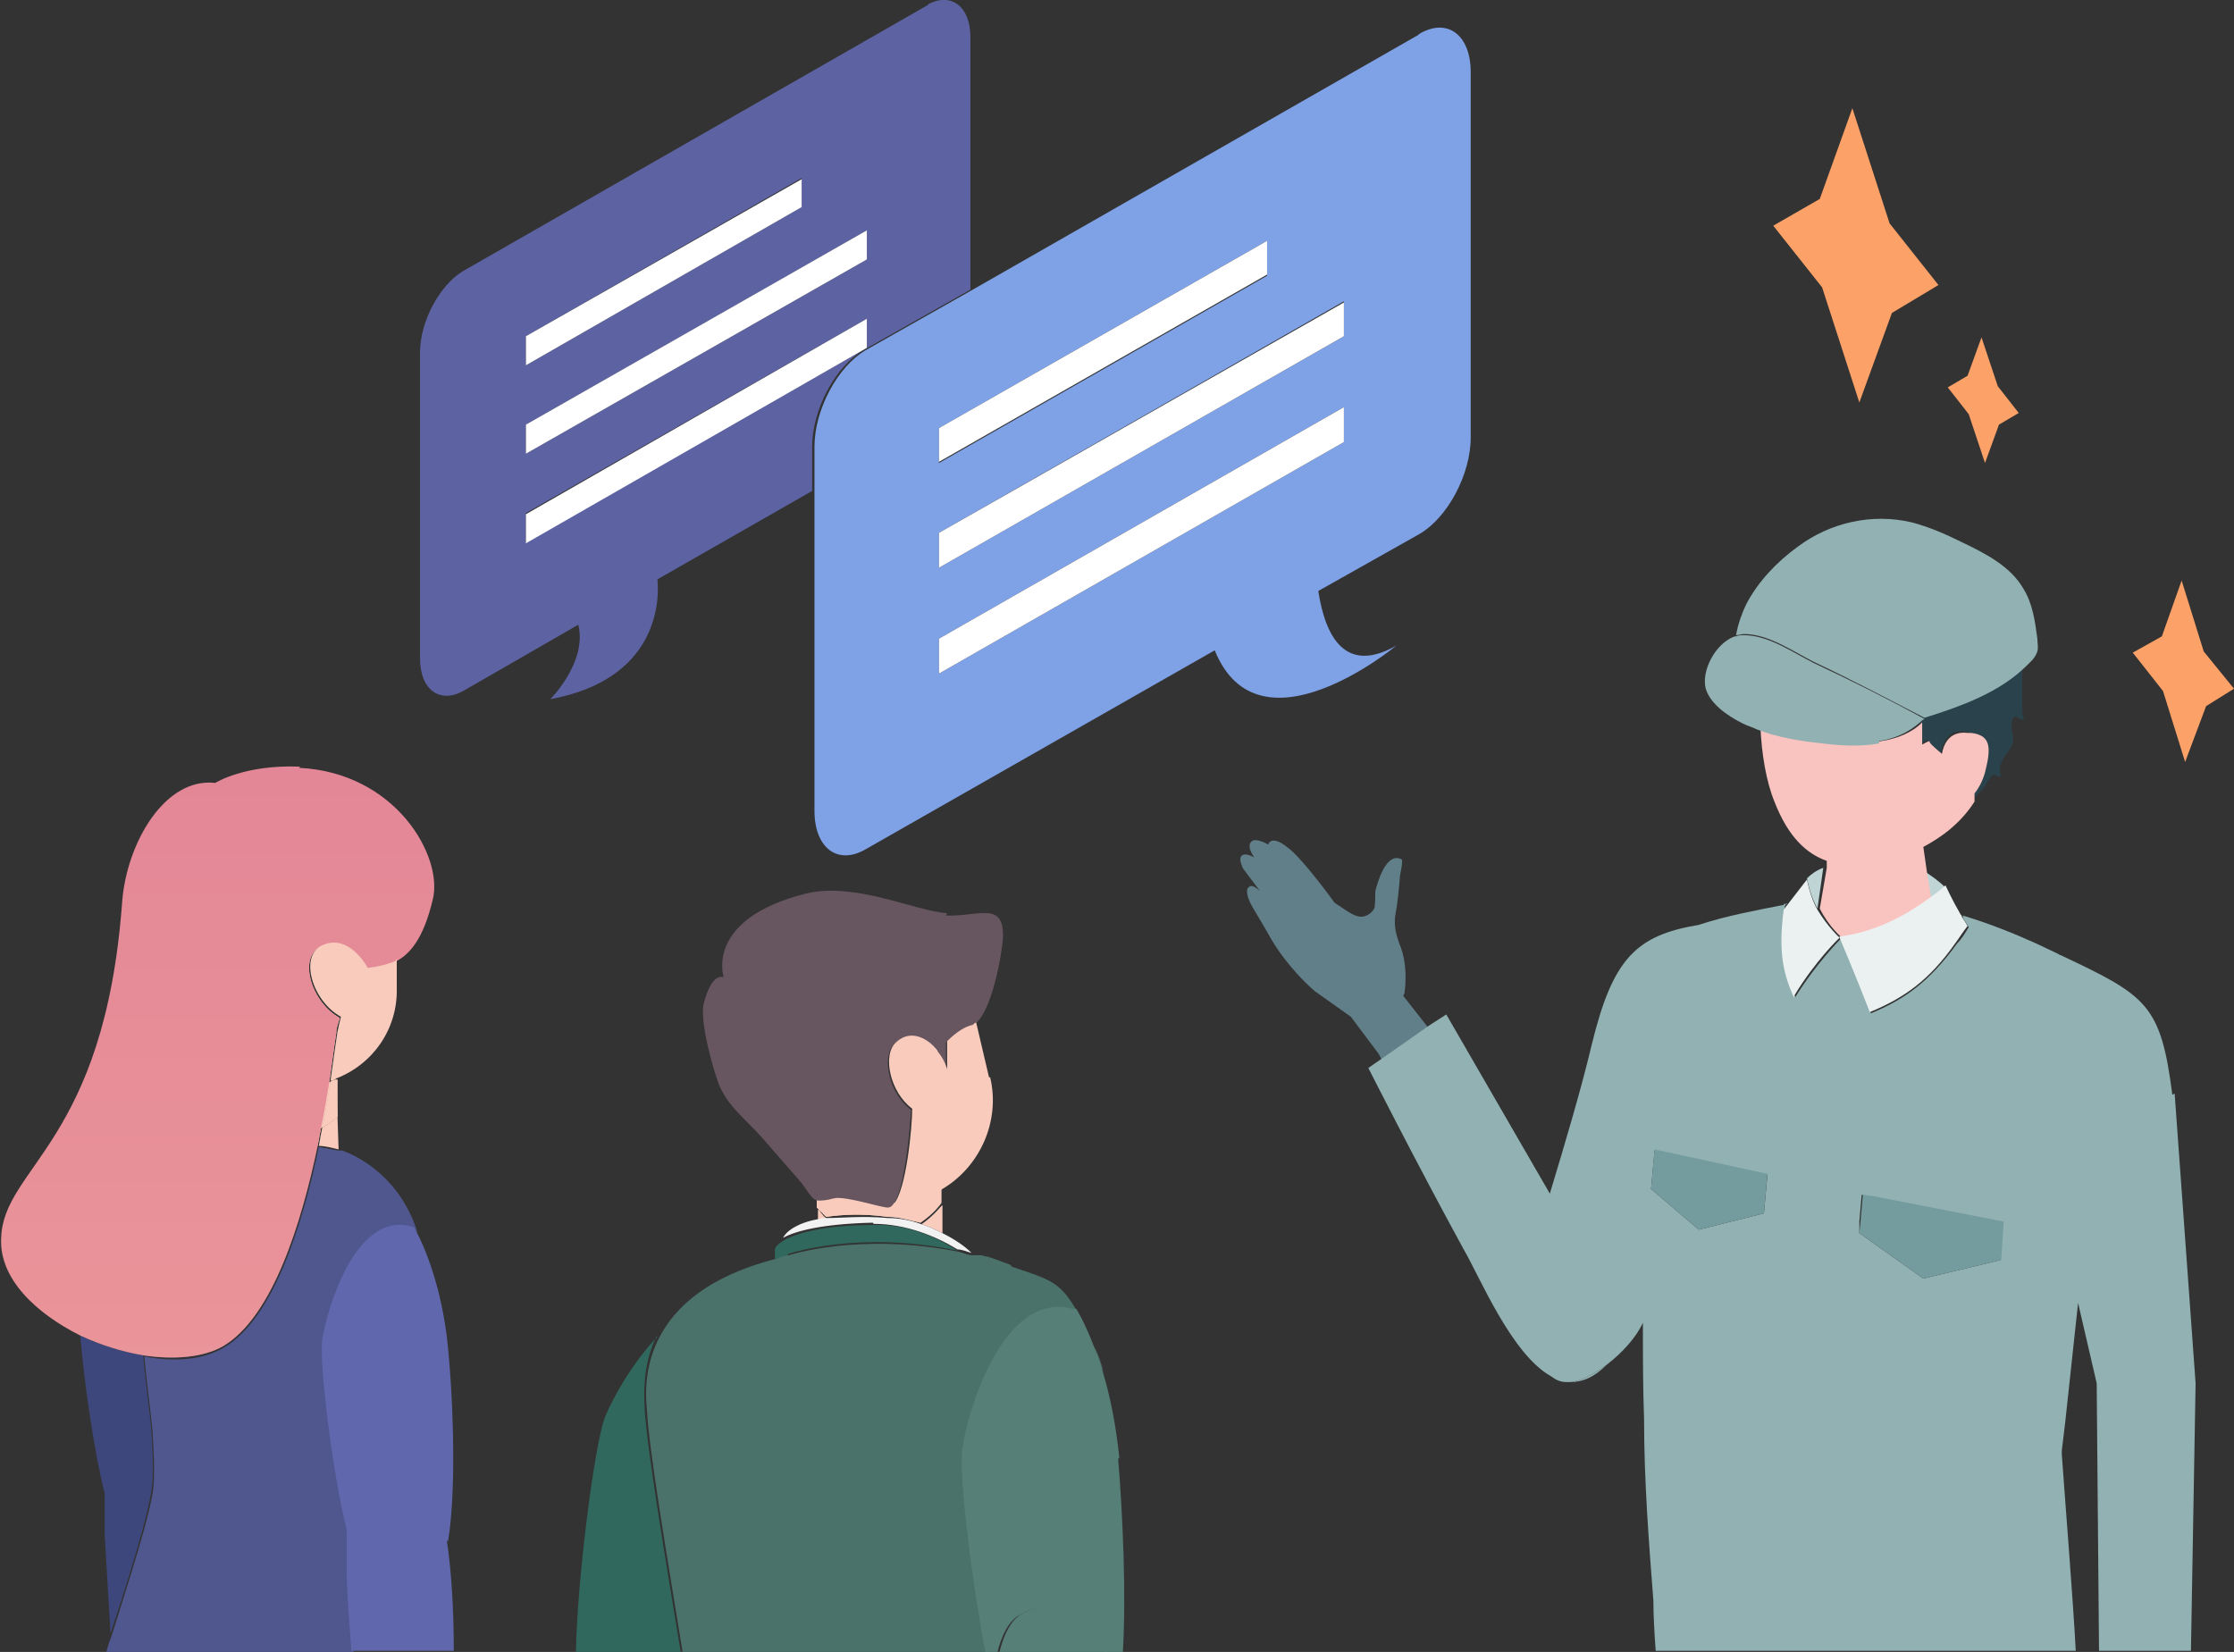 <?xml version="1.0" encoding="UTF-8"?>
<svg id="_レイヤー_1" data-name="レイヤー 1" xmlns="http://www.w3.org/2000/svg" version="1.1" xmlns:xlink="http://www.w3.org/1999/xlink" viewBox="0 0 192 142">
  <rect x="0" y="0" width="192" height="142" fill="#333333" stroke="none"/>
  <defs>
    <style>
      .cls-1 {
        fill: url(#_名称未設定グラデーション_2);
      }

      .cls-1, .cls-2, .cls-3, .cls-4, .cls-5, .cls-6, .cls-7, .cls-8, .cls-9, .cls-10, .cls-11, .cls-12, .cls-13, .cls-14, .cls-15, .cls-16, .cls-17, .cls-18, .cls-19, .cls-20, .cls-21, .cls-22, .cls-23, .cls-24, .cls-25 {
        stroke-width: 0px;
      }

      .cls-2 {
        fill: #50578e;
      }

      .cls-3 {
        fill: #f2f2f2;
      }

      .cls-4 {
        fill: #2a424b;
      }

      .cls-5 {
        fill: #fca167;
      }

      .cls-6 {
        fill: #67565f;
      }

      .cls-7 {
        fill: #4a726a;
      }

      .cls-8 {
        fill: #7fa1e5;
      }

      .cls-26, .cls-23 {
        isolation: isolate;
      }

      .cls-9 {
        fill: #749c9f;
      }

      .cls-10 {
        fill: none;
      }

      .cls-11 {
        fill: #6167ad;
      }

      .cls-12 {
        fill: url(#_名称未設定グラデーション);
      }

      .cls-13 {
        fill: #ebf1f1;
      }

      .cls-14 {
        fill: url(#_名称未設定グラデーション_3);
      }

      .cls-15 {
        fill: #3e477c;
      }

      .cls-16 {
        fill: #91b1b3;
      }

      .cls-17 {
        fill: #567f77;
      }

      .cls-18 {
        fill: #f9c3c0;
      }

      .cls-19, .cls-23 {
        fill: #f8cbbc;
      }

      .cls-20 {
        fill: #bfd4d5;
      }

      .cls-21 {
        fill: #fff;
      }

      .cls-22 {
        fill: #30685d;
      }

      .cls-23 {
        mix-blend-mode: multiply;
      }

      .cls-24 {
        fill: #5d63a2;
      }

      .cls-25 {
        fill: #617f88;
      }
    </style>
    <linearGradient id="_名称未設定グラデーション" data-name="名称未設定グラデーション" x1="2600.5" y1="10.9" x2="2600.5" y2="-40.3" gradientTransform="translate(2613.3 171.9) rotate(-177.9)" gradientUnits="userSpaceOnUse">
      <stop offset="0" stop-color="#e18296"/>
      <stop offset="1" stop-color="#f2a59c"/>
    </linearGradient>
    <linearGradient id="_名称未設定グラデーション_2" data-name="名称未設定グラデーション 2" x1="2593.6" y1="10.9" x2="2593.6" y2="-40.3" gradientTransform="translate(2613.3 171.7) rotate(-177.9)" gradientUnits="userSpaceOnUse">
      <stop offset="0" stop-color="#e18296"/>
      <stop offset="1" stop-color="#f2a59c"/>
    </linearGradient>
    <linearGradient id="_名称未設定グラデーション_3" data-name="名称未設定グラデーション 3" x1="18.7" y1="91.6" x2="18.7" y2="-32" gradientTransform="translate(0 142) scale(1 -1)" gradientUnits="userSpaceOnUse">
      <stop offset="0" stop-color="#e18296"/>
      <stop offset="1" stop-color="#f2a59c"/>
    </linearGradient>
  </defs>
  <g class="cls-26">
    <g id="_レイヤー_2" data-name=" レイヤー 2">
      <g id="_コンテンツ" data-name=" コンテンツ">
        <path class="cls-10" d="M178.5,112.1l-1.4,12.7v.3c.3,2.8,1.1,12.9,1.2,16.9h1.9l-.2-23-1.6-6.9h0Z"/>
        <path class="cls-15" d="M13,122.8c-.2-2-.5-4.1-.7-6.3-1.8-.3-3.7-.9-5.4-1.7.3,3.8,1.2,10.1,2.1,13.6,0,1.1,0,2.3,0,3.6.1,1.8.3,5,.5,8.4,1.6-4.8,3.4-10.6,3.6-12.9.1-1.5,0-3.1-.1-4.8h0Z"/>
        <path class="cls-19" d="M29,96s-.5.5-1.3.9c-.1.5-.2,1-.3,1.6.6,0,1.2.2,1.7.3h0l-.2-5.9h0v3.2c.1,0,.1,0,.1,0Z"/>
        <path class="cls-2" d="M29.9,131.6c-1.2-4.8-2.4-14.4-2.1-16.4.3-2.6,2.9-11.3,7.9-9.6,0,0,0,.1.2.4-1.5-4.9-5.3-6.7-6.5-7.1,0,0-.2,0-.3,0h0c-.6-.1-1.1-.2-1.7-.3-1.4,6.7-3.9,14.7-8.1,17.2-1.8,1.1-4.3,1.3-6.9.8.2,2.2.5,4.3.7,6.3.1,1.7.2,3.3.1,4.8-.2,2.3-2.1,8.1-3.6,12.9-.2.5-.4,1.1-.5,1.6h21.3c-.2-2.8-.3-5.3-.4-6.8,0-1.3,0-2.6,0-3.6h0Z"/>
        <path class="cls-19" d="M29,96v-3.2c-.3,0-.5.1-.6.2-.2,1.2-.4,2.5-.7,3.9.8-.4,1.3-.9,1.3-.9h0Z"/>
        <path class="cls-23" d="M29,96v-3.2c-.3,0-.5.1-.6.2-.2,1.2-.4,2.5-.7,3.9.8-.4,1.3-.9,1.3-.9h0Z"/>
        <path class="cls-11" d="M38.5,132.5c.7-4,.5-11.6,0-16.7-.5-5.2-2.1-8.8-2.7-9.9-.1-.3-.2-.4-.2-.4-5-1.7-7.5,7.1-7.9,9.6-.3,2,.9,11.7,2.1,16.4,0,1.1,0,2.3,0,3.6,0,1.6.2,4,.4,6.8h8.8c0-3.5-.2-6.9-.6-9.5h0Z"/>
        <path class="cls-15" d="M12.1,113.6c-.2-4.3-1.3-7.7.8-11,.1-.2.2-.3.3-.5-4,.3-6.1,7.5-6.4,9.8,0,.5,0,1.5,0,2.8,1.7.8,3.6,1.4,5.4,1.7,0-1-.2-1.9-.2-2.9Z"/>
        <path class="cls-19" d="M24.6,97.7c-2.7,0-3.7-1.4-3.7-1.4v2c1.2,0,2.5,0,4.1,0,.8,0,1.5.1,2.3.2.1-.5.2-1.1.3-1.6-.8.4-1.8.8-3.1.8h0Z"/>
        <path class="cls-11" d="M14.2,101.1s-.5.3-1,1.1c-.1.1-.2.3-.3.5.3-.5.8-1,1.3-1.5Z"/>
        <path class="cls-12" d="M14.2,101.1s-.5.3-1,1.1c-.1.1-.2.3-.3.5.3-.5.8-1,1.3-1.5Z"/>
        <path class="cls-2" d="M21,98.2h0c-.6,0-1.2,0-1.8.2-1.8.2-3.6.8-5,2.7-.5.5-.9,1-1.3,1.5-2.2,3.2-1.1,6.7-.8,11,0,1,.1,1.9.2,2.9,2.6.4,5.2.2,6.9-.8,4.2-2.5,6.7-10.5,8.1-17.2-.8-.1-1.5-.2-2.3-.2-1.5,0-2.9,0-4,0h0Z"/>
        <rect class="cls-23" x="20.8" y="91.4" height="4.9"/>
        <rect class="cls-1" x="20.8" y="91.4" height="4.9"/>
        <path class="cls-19" d="M24.6,97.7c1.3,0,2.3-.4,3.1-.8.3-1.4.5-2.7.7-3.9-.6.2-1.3.3-2,.3-2.1,0-4.1-.7-5.6-1.9l.2,4.9s1,1.5,3.7,1.4h0Z"/>
        <path class="cls-23" d="M24.6,97.7c1.3,0,2.3-.4,3.1-.8.3-1.4.5-2.7.7-3.9-.6.2-1.3.3-2,.3-2.1,0-4.1-.7-5.6-1.9l.2,4.9s1,1.5,3.7,1.4h0Z"/>
        <path class="cls-19" d="M25.5,72.3c-4.4.2-7.9,3.9-7.8,8.3l.2,5.1c0,2.3,1.2,4.3,2.8,5.7h0c1.5,1.3,3.4,2,5.6,1.9.7,0,1.4-.2,2-.3.3-2.1.5-3.6.6-4.2,0-.5.2-.9.3-1.3-2.4-1.3-3.6-5.1-1.7-6.1,2.4-1.2,4,1.9,4,1.9.8-.2,1.7-.3,2.4-.6v-2.6c-.3-4.4-4-7.8-8.4-7.7h0Z"/>
        <path class="cls-14" d="M25.8,65.9c-4.8-.2-7.3,1.4-7.3,1.4-4.3-.5-7.6,5.1-8,10.2-1.5,20.7-10.2,22.8-10.4,28.9-.2,3.5,3,6.5,6.8,8.4,1.7.8,3.6,1.4,5.4,1.7,2.6.4,5.2.2,6.9-.8,4.2-2.5,6.7-10.5,8.1-17.2.1-.5.2-1.1.3-1.6.3-1.4.5-2.7.7-3.9.3-2.1.5-3.6.6-4.2,0-.5.2-.9.3-1.3-2.4-1.3-3.6-5.1-1.7-6.1,2.4-1.2,4,1.9,4,1.9.8-.2,1.7-.3,2.4-.6,1.3-.6,2.5-2,3.3-5.4.9-3.7-3.2-10.9-11.5-11.3h0Z"/>
        <path class="cls-19" d="M34,82.6c-.7.3-1.5.5-2.4.6,0,0-1.6-3.1-4-1.9-1.9,1-.7,4.8,1.7,6.1-.1.4-.2.8-.3,1.3-.1.6-.3,2.1-.6,4.2.2,0,.4-.1.5-.2,3.1-1.2,5.3-4.2,5.2-7.8v-2.5Z"/>
        <path class="cls-22" d="M56.5,114.9c-2.2,2.3-3.9,5.4-4.5,6.9-.9,2.3-2.4,14-2.5,20.2h9c-1.4-8.6-2.9-17.4-3.1-21-.1-1.9,0-4,1-6.1h0Z"/>
        <path class="cls-19" d="M79.1,105.2c.7.2,1.3.5,1.9.8v-2.4c-.1,0-.7.9-1.9,1.7h0Z"/>
        <path class="cls-19" d="M70.3,104v-.8h0v1.7c.3,0,.5,0,.8-.1-.5-.4-.7-.8-.7-.8Z"/>
        <rect class="cls-23" x="80.9" y="102.2" height="1.3"/>
        <path class="cls-19" d="M78.2,103.2h0c-.5.1-1.1.2-1.6.2-.1.1-.3.2-.4.2-.6,0-3.6-1-4.6-.8-.7.1-1.2.2-1.4.2v.8c0,0,.3.3.8.8,1.4-.2,3.1-.3,5.3,0,1,0,1.9.3,2.8.5,1.2-.8,1.8-1.7,1.8-1.7v-1.3c-.8.5-1.7.8-2.7,1.1h0Z"/>
        <path class="cls-23" d="M78.2,103.2h0c-.5.1-1.1.2-1.6.2-.1.1-.3.2-.4.2-.6,0-3.6-1-4.6-.8-.7.1-1.2.2-1.4.2v.8c0,0,.3.3.8.8,1.4-.2,3.1-.3,5.3,0,1,0,1.9.3,2.8.5,1.2-.8,1.8-1.7,1.8-1.7v-1.3c-.8.5-1.7.8-2.7,1.1h0Z"/>
        <path class="cls-3" d="M75.1,105.2c2.8,0,5.4,1.1,7.2,2.2.4,0,.8.2,1.2.3-.6-.6-1.5-1.2-2.5-1.7-.6-.3-1.2-.6-1.9-.8-.8-.3-1.8-.5-2.8-.5-2.2-.2-3.9,0-5.3,0-.2,0-.4,0-.7.1-1.7.3-2.7,1-3,1.6,1.1-.6,3.4-1.2,7.7-1.3Z"/>
        <path class="cls-22" d="M67.7,107.8s6-2.1,14.6-.3c-1.9-1.2-4.4-2.3-7.2-2.2-4.3,0-6.6.7-7.7,1.3-.5.3-.8.6-.8.8,0,.2,0,.4,0,.8.4,0,.7-.2,1.1-.3h0Z"/>
        <path class="cls-7" d="M94.1,115.8c.2.7.5,1.4.8,2.3-.2-.8-.5-1.6-.8-2.3Z"/>
        <path class="cls-7" d="M86.8,108.7c-.6-.2-1.3-.5-2-.7-.1,0-.2,0-.4-.1-.2,0-.3,0-.5,0,0,0,0,0,0,0-.1,0-.2,0-.3,0-.4,0-.8-.2-1.2-.3-8.6-1.7-14.6.3-14.6.3-.4,0-.8.2-1.1.3-5.8,1.5-8.7,4.1-10.1,6.9-1,2-1.2,4.1-1,6.1.2,3.6,1.7,12.4,3.1,21h26.3c-1.2-6.3-2.3-15.4-2-17.5.4-3.2,3.5-13.7,9.5-12.1-1.4-2.4-2.2-2.6-5.5-3.7h0Z"/>
        <path class="cls-6" d="M81.4,78.5c-2.8-.2-7.9-2.7-12.1-1.7-8.8,2.2-7.1,7.2-7.1,7.2,0,0-1-.5-1.7,2.2-.3,1,.2,3.8,1.2,6.8.8,2.1,2.3,3.1,3.8,4.8l3.4,3.9c.8,1.1.9,1.4,1.4,1.5.3,0,.7,0,1.4-.2,1-.2,4,.8,4.6.8.2,0,.3-.1.4-.2,1.1-1.2,1.5-6.7,1.6-8.2-1.9-1.4-2.6-4.6-1.4-5.7,1.4-1.3,2.8,0,3.4.5.1.1.2.2.2.3,0,0,0,0,0,0,.6.7.8,1.5.8,1.5v-2.4h0c.8-.7,1.7-1.2,2.2-1.4.1,0,.2,0,.3-.2,1.4-1,2.3-5.8,2.4-7.4.1-3.2-2.1-1.8-4.9-1.9h0Z"/>
        <path class="cls-19" d="M85,92.6l-1.1-4.7c-.1,0-.2.1-.3.2-.6.1-1.4.6-2.2,1.4v2.4c0,0-.2-.8-.8-1.5,0,0,0,0,0,0,0,0,0-.1-.2-.3-.5-.6-2-1.8-3.4-.5-1.2,1.1-.5,4.3,1.4,5.7,0,1.5-.5,7-1.6,8.2.5,0,1.1,0,1.6-.2h0c.9-.2,1.8-.6,2.6-1.1,3.2-1.9,5-5.8,4.1-9.6h0Z"/>
        <path class="cls-17" d="M96.2,125.3c-.3-2.9-.8-5.3-1.4-7.3-.2-.9-.5-1.6-.8-2.3-.8-2.1-1.5-3.2-1.5-3.2,0,0-.2,0-.3,0-6-1.6-9.1,8.9-9.5,12.1-.3,2.2.8,11.2,2,17.5h1c.4-1.6,1-2.7,1.8-3.2,1.6-.9,5.3-2.4,7.5,3.2h1.5c.3-5.1,0-11.8-.4-16.7h0Z"/>
        <path class="cls-17" d="M87.7,138.8c-.8.5-1.4,1.6-1.8,3.2h9.3c-2.1-5.6-5.9-4.1-7.5-3.2Z"/>
        <path class="cls-25" d="M120.7,85.4s.4-2.3-.4-4.2c-.3-.8-.5-1.6-.4-2.4,0,0,0,0,0,0,.2-1.1.3-2.1.4-3.2,0-.5.2-1,.2-1.5s0-.2,0-.2c0,0,0,0-.2-.1-1.2-.4-1.9,2-2.1,2.8,0,.3,0,1.3-.1,1.5-.2.4-.7.7-1.1.7-.7,0-1.5-.7-2.3-1.2,0,0-2.8-3.9-4.1-4.8-1.4-1.1-1.6-.2-1.6-.2,0,0-1-.6-1.4-.3-.3.2-.3.7.2,1.4,0,0-.7-.4-1-.2-.4.2-.1.8,0,1.1.2.3,1.5,2,1.5,2,0,0-.6-.6-.9-.4-.4.2-.2.9.1,1.5.2.4.9,1.5,1.8,3.1.8,1.4,2.4,3.3,3.7,4.4l3.1,2.2,2.4,3.2.3.6,4-2.8-2.2-2.8h0Z"/>
        <path class="cls-16" d="M138.1,117.3c-1.1.8-2.2,1.4-3.1,1.5,1,0,2-.4,3.1-1.5Z"/>
        <path class="cls-16" d="M175,81.2c.6.3,1.3.6,1.9.9-.6-.3-1.3-.6-1.9-.9Z"/>
        <polygon class="cls-16" points="177.1 125.1 177 124.8 177.1 125.1 177.1 125.1"/>
        <path class="cls-16" d="M153.6,77.7c0,0-.2,0-.3,0,0,.1,0,.2,0,.3,0-.1.2-.2.3-.4h0Z"/>
        <path class="cls-16" d="M168.6,78.7h0s-.1,0-.1,0c0,0,0,.1.1.2,0,0,0-.2,0-.2h0Z"/>
        <path class="cls-16" d="M174.9,81.1c-2-.9-4-1.7-6.3-2.4h0c2.2.7,4.3,1.6,6.3,2.4Z"/>
        <path class="cls-16" d="M153.4,77.7c0,0-.2,0-.2,0h0c0,0,.2,0,.2,0Z"/>
        <polygon class="cls-16" points="177 124.8 178.5 112.1 178.5 112.1 177.3 122.3 177 124.8"/>
        <path class="cls-20" d="M167.1,76.2c-.5-.5-1.1-.9-1.7-1.3l.4,2.4c.9-.6,1.4-1.1,1.4-1.1h0Z"/>
        <path class="cls-20" d="M156.2,78.1l.5-3.5c-.6.2-1.1.6-1.4.9.2,1,.5,1.9.9,2.6Z"/>
        <path class="cls-4" d="M165.4,61.7c-.1.1-.2.2-.4.3,0,.6.1,1.2,0,1.9.2,0,.5-.2.7-.3-.2,0,.4.6,1.1,1.1.1-.6.5-2.1,2.2-1.8,1.8.3,1.8,1.4,1.2,3.4-.2.8-.5,1.4-.9,1.8,0,.2,0,.5.1.7h0c.4-.3.8-.7,1.1-1.1.3-.3.4-.8.8-1.1,0,0,0,0,.1,0,0,0,.1,0,.1,0,.1.1.3.2.5.1-.3-.6,0-1.2.3-1.7.2-.3.5-.6.6-.9.3-.7-.1-1.3,0-2,0-.2.1-.3.2-.5,0,0,0,0,0,0,0,0,.1,0,.2,0,.2.2.5.3.7.3-.2-.3-.2-.8-.2-1.1,0-.4,0-.9,0-1.3,0-.8,0-1.6,0-2.4-2.3,2.3-5.6,3.5-8.8,4.5h0Z"/>
        <path class="cls-18" d="M169.1,63h0c-1.7-.2-2.1,1.2-2.2,1.8,0,.2,0,.3,0,.3,0,0,0-.1,0-.3-.6-.5-1.3-1.1-1-1.1-.2,0-.5.2-.7.3,0-.6,0-1.2,0-1.9-.9.9-2.2,1.4-3.5,1.6-1.6.3-3.2.2-4.9,0-1.9-.2-3.8-.6-5.5-1.2.1,2.3.5,4.7,1.2,6.4,1.2,3.1,2.8,4.5,4.5,5.1v.6c0,0-.6,3.5-.6,3.5h0c.8,1.6,1.9,2.5,1.9,2.5,3.3-.4,6.1-2.1,7.7-3.3l-.4-2.4-.3-2.1c1.5-.8,3.2-2,4.4-3.9,0-.2,0-.5,0-.7.4-.5.7-1.1.9-1.8.5-2,.6-3.2-1.2-3.4Z"/>
        <path class="cls-16" d="M186.7,94.1c-1-7.8-2.2-8.5-9.6-12h0c0,0-.1,0-.2-.1-.6-.3-1.3-.6-1.9-.9,0,0,0,0,0,0-2-.9-4-1.7-6.3-2.4h0c0,0,0,0,0,0h0s0,0,0,.2c.2.3.3.5.5.8-.3.5-.6,1-1,1.4-2.4,3.3-4.5,4.8-7.4,6-1.2-3.1-2.6-6.4-2.6-6.4,0,0-2.1,2.1-3.9,5-.8-2-1.4-3.8-.9-7.6,0-.1,0-.2,0-.3h0c0,0-.2,0-.2,0h0c-2,.4-4.8.9-7.2,1.7-5.4.9-7.4,2.9-9.2,10.3-.9,3.8-2.3,8.5-3.6,12.8l-8.9-15.4-1.4.9-4,2.8-1.3.9s4.1,8.1,8.2,15.6c1.4,2.4,4.1,9,7.5,10.9.4.3.8.5,1.3.5.1,0,.3,0,.4,0,.9-.1,2-.7,3.1-1.5,1.3-1,2.5-2.3,3.1-3.6,0,2.8,0,5.6.1,8.3,0,5.3.4,10.4.8,15.6,0,1.3.1,3,.2,4.3h36.1c-.2-4-1-14-1.2-16.9h0v-.3s.3-2.5.3-2.5l1.1-10.2,1.6,6.9.2,23h7.9l.4-23-1.8-24.9h0ZM151.6,104.3l-5.6,1.4-4.1-3.5.3-3.3,9.7,2.1-.3,3.3h0ZM172,108.3l-6.7,1.6-5.5-3.9v-1c0,0,.2-2.3.2-2.3l.8.2,11.3,2.2-.2,3.3h0Z"/>
        <path class="cls-13" d="M154.2,85.6c1.8-3,3.9-5,3.9-5,0,0-1-.9-1.9-2.4-.4-.7-.7-1.6-.9-2.6,0,0-1,1.3-1.7,2.2-.1.1-.2.3-.3.4-.5,3.7,0,5.6.9,7.6h0Z"/>
        <polygon class="cls-5" points="159.2 9.3 156.4 17.1 152.4 19.4 156.6 24.7 159.8 34.6 162.6 26.9 166.6 24.5 162.4 19.2 159.2 9.3"/>
        <polygon class="cls-5" points="187.5 49.9 185.8 54.7 183.3 56.1 185.9 59.4 187.8 65.5 189.6 60.7 192 59.2 189.4 56 187.5 49.9"/>
        <polygon class="cls-5" points="170.3 29 169.1 32.3 167.4 33.3 169.2 35.6 170.6 39.8 171.8 36.5 173.5 35.5 171.7 33.2 170.3 29"/>
        <path class="cls-16" d="M149.9,54.5c2.1,0,4.2,1.5,6,2.4,3.2,1.5,6.4,3.2,9.5,4.8,0,0,0,0,0,0,3.2-1,6.5-2.2,8.8-4.5.1-.1.3-.3.4-.4.2-.2.4-.5.5-.8.1-.4,0-.7,0-1.1-.2-1.5-.4-3-1.2-4.3-1.1-1.9-3.2-3-5.3-4-1.4-.7-2.8-1.3-4.3-1.7-3.4-.8-7,0-9.8,2.1-1.8,1.3-3.4,3-4.4,4.9-.3.6-.7,1.6-.9,2.7.2,0,.5-.1.7-.1h0Z"/>
        <path class="cls-16" d="M161.5,63.7c1.4-.2,2.6-.8,3.5-1.6.1-.1.2-.2.4-.3,0,0,0,0,0,0-3.1-1.7-6.3-3.3-9.5-4.8-1.8-.9-3.9-2.4-6-2.4-.2,0-.5,0-.7.1h-.1c-1.7.6-2.9,3-2.5,4.5.4,1.3,1.8,2.3,3.2,3,.4.2.8.3,1.2.5,1.8.7,3.7,1,5.6,1.2,1.6.2,3.3.3,4.9,0h0Z"/>
        <path class="cls-13" d="M158.1,80.6s1.4,3.3,2.6,6.4c2.9-1.2,5.1-2.7,7.4-6,.3-.4.6-.9,1-1.4-.1-.2-.3-.5-.5-.8,0,0,0-.1-.1-.2-.7-1.2-1.3-2.5-1.3-2.5,0,0-.5.5-1.4,1.1-1.6,1.2-4.4,2.9-7.7,3.3h0Z"/>
        <polygon class="cls-9" points="159.9 105 159.8 106 165.3 109.9 172 108.3 172.2 105 160.9 102.8 160.1 102.7 159.9 105"/>
        <polygon class="cls-9" points="142.2 98.8 141.9 102.2 146 105.7 151.6 104.3 151.9 100.9 142.2 98.8"/>
        <path class="cls-24" d="M79.8.4l-40,22.9c-2,1.2-3.7,4.3-3.7,7v26.3c0,2.7,1.7,3.9,3.7,2.8l9.9-5.7c.8,3.2-2.4,6.4-2.4,6.4,9.2-1.7,9.4-8.4,9.2-10.3l13.3-7.6v-3.8c0-3.2,2-6.9,4.4-8.3l9.2-5.2V3.2c0-2.7-1.7-3.9-3.7-2.8h0ZM45.2,28.9l23.7-13.6v2.5l-23.7,13.6v-2.5ZM74.5,29.9l-29.3,16.7v-2.5l29.3-16.7s0,2.5,0,2.5ZM74.5,22.3l-29.3,16.7v-2.5l29.3-16.7v2.5Z"/>
        <polygon class="cls-21" points="68.9 15.4 45.2 28.9 45.2 31.4 68.9 17.8 68.9 15.4"/>
        <polygon class="cls-21" points="74.5 19.8 45.2 36.5 45.2 39 74.5 22.3 74.5 19.8"/>
        <polygon class="cls-21" points="74.5 27.4 45.2 44.2 45.2 46.7 74.5 29.9 74.5 27.4"/>
        <path class="cls-8" d="M121.9,3l-38.3,21.9-9.2,5.2c-2.4,1.4-4.4,5.1-4.4,8.3v31.3c0,3.2,2,4.7,4.4,3.3l30-17.1c3.8,9.4,15.6-.4,15.6-.4-4.4,2.5-6.1-.8-6.7-4.7l8.7-4.9c2.4-1.4,4.4-5.1,4.4-8.3V6.2c0-3.2-2-4.7-4.4-3.3h0ZM80.7,36.8l28.2-16.1v3l-28.2,16.1v-3ZM115.5,38l-34.8,19.9v-3l34.8-19.9s0,3,0,3ZM115.5,28.9l-34.8,19.9v-3l34.8-19.9s0,3,0,2.9Z"/>
        <polygon class="cls-21" points="108.9 20.7 80.7 36.8 80.7 39.7 108.9 23.6 108.9 20.7"/>
        <polygon class="cls-21" points="80.7 48.8 115.5 28.9 115.5 26 80.7 45.8 80.7 48.8"/>
        <polygon class="cls-21" points="80.7 57.9 115.5 38 115.5 35 80.7 54.9 80.7 57.9"/>
      </g>
    </g>
  </g>
</svg>